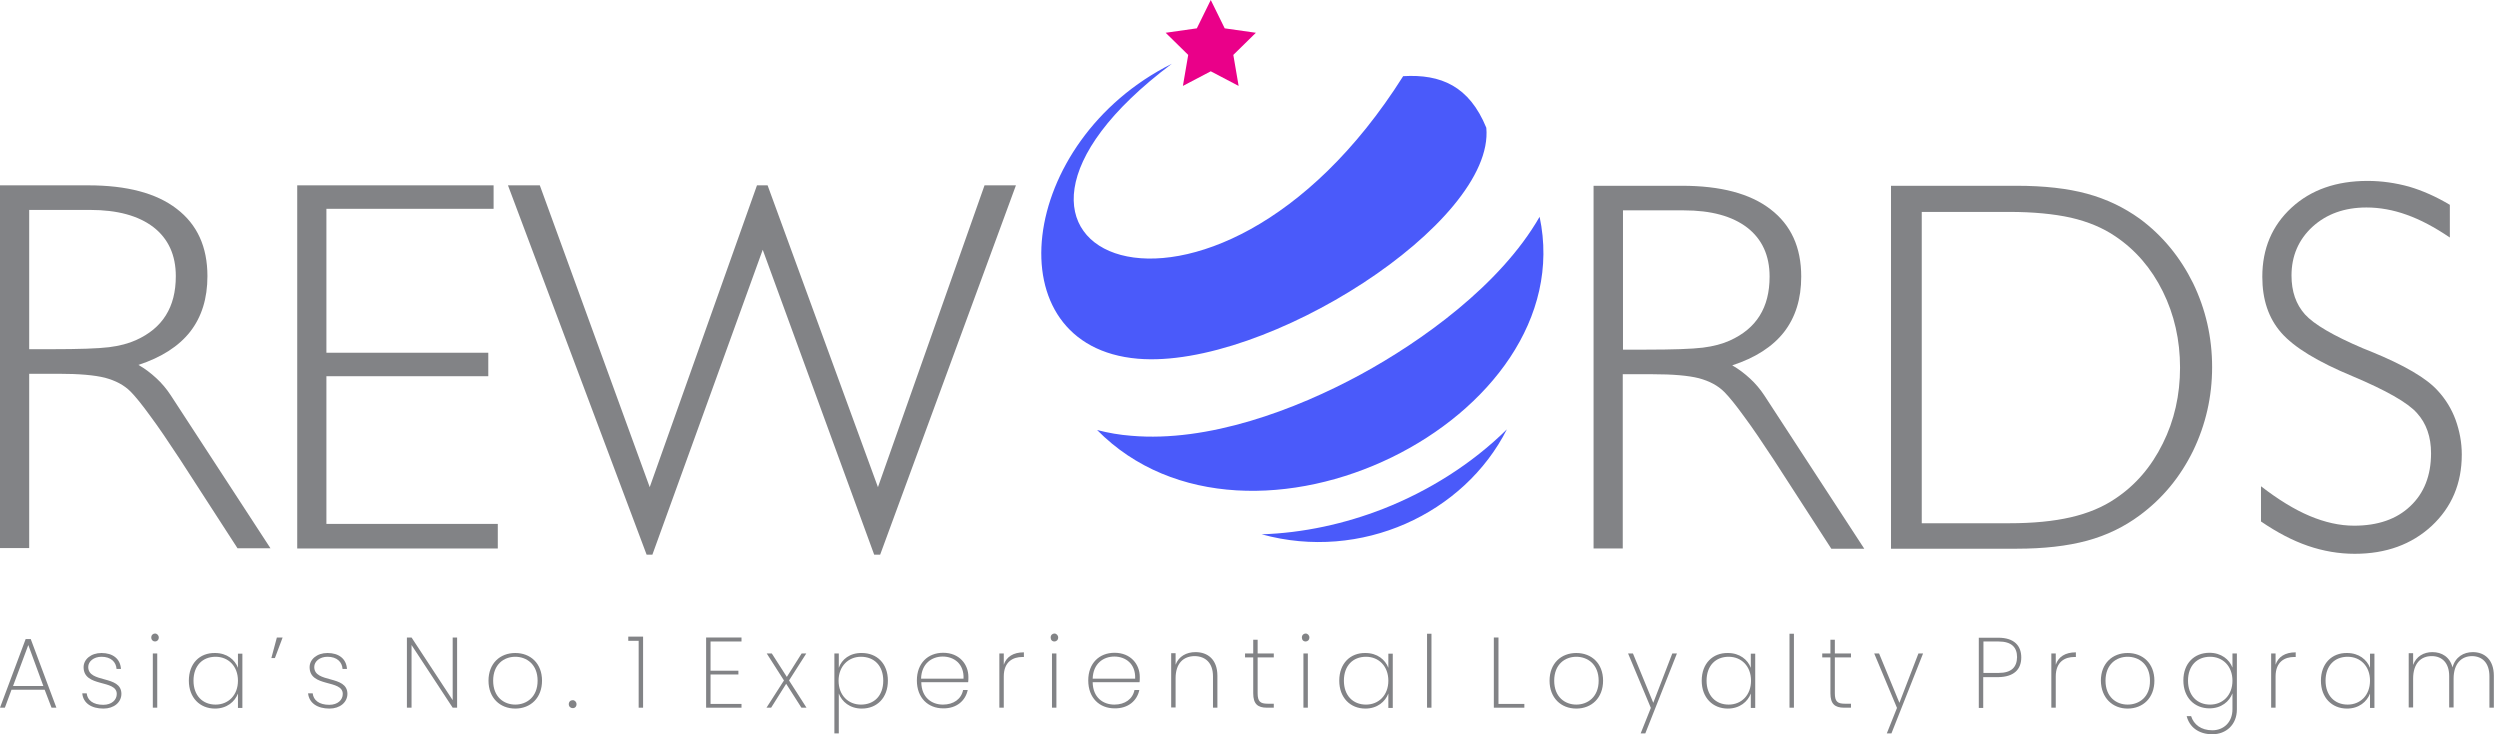 <svg width="286" height="84" viewBox="0 0 286 84" fill="none" xmlns="http://www.w3.org/2000/svg">
<path fill-rule="evenodd" clip-rule="evenodd" d="M134.059 7.295C116.375 16.111 113.542 39.619 130.163 41.037C144.735 42.279 171.046 25.509 170.034 14.616C168.086 9.854 164.848 8.461 160.522 8.714C138.562 43.52 105.193 28.929 134.059 7.295Z" fill="#4A5AFA"/>
<path fill-rule="evenodd" clip-rule="evenodd" d="M125.508 49.194C142.914 66.85 181.065 48.029 176.131 24.8C171.628 32.653 162.546 39.087 155.715 42.811C148.125 46.94 138.183 50.613 129.43 49.853C128.089 49.752 126.773 49.524 125.508 49.194Z" fill="#4A5AFA"/>
<path fill-rule="evenodd" clip-rule="evenodd" d="M144.331 61.125C155.715 64.266 167.504 58.77 172.387 49.118C168.365 53.095 163.381 56.186 158.296 58.187C153.843 59.935 149.062 60.973 144.331 61.125Z" fill="#4A5AFA"/>
<path d="M0 21.203H10.094C14.496 21.203 17.886 22.089 20.214 23.888C22.567 25.686 23.73 28.245 23.73 31.589C23.73 34.147 23.073 36.25 21.757 37.947C20.442 39.619 18.468 40.885 15.837 41.747C16.596 42.177 17.254 42.684 17.886 43.267C18.494 43.824 19.05 44.483 19.531 45.217L30.941 62.721H27.171L20.568 52.513C19.253 50.511 18.139 48.865 17.178 47.573C16.242 46.281 15.483 45.344 14.926 44.786C14.193 44.052 13.231 43.545 12.017 43.216C10.803 42.912 9.057 42.76 6.704 42.76H3.339V62.696H0V21.203ZM3.339 24.015V39.948H5.895C9.057 39.948 11.233 39.872 12.472 39.72C13.687 39.568 14.724 39.289 15.559 38.91C17.077 38.226 18.215 37.288 18.974 36.072C19.733 34.856 20.113 33.387 20.113 31.589C20.113 29.182 19.253 27.308 17.558 25.99C15.837 24.673 13.434 24.015 10.297 24.015H3.339Z" fill="#828386"/>
<path d="M34.002 62.747V21.203H56.467V23.888H37.341V40.353H55.86V43.039H37.341V59.935H56.948V62.747H34.002Z" fill="#828386"/>
<path d="M74.328 55.73L86.598 21.203H87.813L100.437 55.73L112.631 21.203H116.223L100.69 63.456H100.007L87.256 28.574L74.632 63.456H73.974L58.112 21.203H61.755L74.328 55.73Z" fill="#828386"/>
<path d="M182.33 21.253H192.424C196.826 21.253 200.216 22.14 202.544 23.939C204.896 25.737 206.06 28.296 206.06 31.639C206.06 34.198 205.402 36.3 204.087 37.998C202.771 39.67 200.798 40.936 198.167 41.797C198.926 42.228 199.584 42.735 200.216 43.317C200.823 43.875 201.38 44.533 201.86 45.268L213.27 62.772H209.501L202.898 52.563C201.582 50.562 200.469 48.916 199.508 47.624C198.572 46.332 197.813 45.395 197.256 44.837C196.522 44.103 195.561 43.596 194.347 43.267C193.132 42.963 191.387 42.811 189.034 42.811H185.644V62.747H182.304V21.253H182.33ZM185.669 24.065V39.999H188.224C191.387 39.999 193.562 39.923 194.802 39.771C196.016 39.619 197.054 39.34 197.889 38.96C199.406 38.276 200.545 37.339 201.304 36.123C202.063 34.907 202.442 33.438 202.442 31.639C202.442 29.233 201.582 27.358 199.887 26.041C198.167 24.724 195.763 24.065 192.626 24.065H185.669Z" fill="#828386"/>
<path d="M230.701 21.253C233.864 21.253 236.545 21.557 238.772 22.165C240.998 22.773 242.997 23.736 244.793 25.028C247.399 26.953 249.423 29.436 250.89 32.399C252.332 35.389 253.066 38.58 253.066 42C253.066 45.395 252.332 48.586 250.89 51.575C249.423 54.565 247.399 57.022 244.793 58.947C243.022 60.264 240.998 61.252 238.746 61.86C236.495 62.468 233.813 62.772 230.701 62.772H216.331V21.253H230.701ZM229.866 24.243H219.848V59.859H229.866C232.599 59.859 234.926 59.631 236.9 59.175C238.873 58.719 240.568 58.01 241.985 57.047C244.312 55.502 246.108 53.399 247.424 50.739C248.739 48.105 249.397 45.192 249.397 42.051C249.397 38.91 248.739 35.996 247.424 33.337C246.108 30.677 244.287 28.574 241.985 27.029C240.568 26.066 238.873 25.357 236.9 24.901C234.952 24.471 232.599 24.243 229.866 24.243Z" fill="#828386"/>
<path d="M280.237 27.156C278.516 25.99 276.897 25.129 275.329 24.572C273.785 24.015 272.242 23.736 270.724 23.736C268.22 23.736 266.17 24.471 264.551 25.94C262.957 27.409 262.148 29.284 262.148 31.513C262.148 33.337 262.654 34.806 263.691 35.971C264.728 37.111 266.929 38.403 270.319 39.847C270.522 39.923 270.825 40.05 271.205 40.202C275.05 41.772 277.606 43.267 278.896 44.711C279.781 45.673 280.464 46.788 280.92 48.029C281.375 49.296 281.628 50.613 281.628 52.006C281.628 55.325 280.464 58.035 278.187 60.163C275.885 62.291 272.951 63.355 269.383 63.355C267.587 63.355 265.791 63.051 264.02 62.443C262.249 61.835 260.478 60.898 258.657 59.656V55.629C260.63 57.148 262.477 58.288 264.222 59.023C265.968 59.758 267.663 60.138 269.308 60.138C272.014 60.138 274.165 59.403 275.733 57.908C277.302 56.439 278.112 54.413 278.112 51.854C278.112 49.98 277.58 48.434 276.492 47.244C275.43 46.053 272.976 44.66 269.13 43.039C265.158 41.392 262.452 39.745 260.984 38.074C259.517 36.402 258.808 34.274 258.808 31.665C258.808 28.448 259.922 25.813 262.148 23.761C264.374 21.709 267.284 20.696 270.851 20.696C272.47 20.696 274.038 20.924 275.607 21.355C277.15 21.811 278.693 22.495 280.262 23.432V27.156H280.237Z" fill="#828386"/>
<path d="M4.959 78.478H1.493L3.238 73.791L4.959 78.478ZM5.895 80.96H6.451L3.517 73.107H2.935L0 80.96H0.557L1.316 78.908H5.11L5.895 80.96Z" fill="#828386"/>
<path d="M11.84 81.061C13.029 81.061 13.889 80.352 13.889 79.364C13.864 77.186 10.094 78.199 10.094 76.299C10.094 75.666 10.727 75.134 11.612 75.134C12.7 75.134 13.282 75.742 13.332 76.527H13.838C13.763 75.362 12.902 74.703 11.612 74.703C10.398 74.703 9.563 75.438 9.563 76.324C9.563 78.68 13.358 77.692 13.358 79.389C13.358 80.073 12.776 80.631 11.815 80.631C10.651 80.631 9.993 80.099 9.917 79.314H9.411C9.512 80.453 10.474 81.061 11.84 81.061Z" fill="#828386"/>
<path d="M17.735 73.386C17.962 73.386 18.165 73.209 18.165 72.93C18.165 72.677 17.962 72.474 17.735 72.474C17.507 72.474 17.305 72.651 17.305 72.93C17.305 73.209 17.507 73.386 17.735 73.386ZM17.482 74.754V80.96H17.988V74.754H17.482Z" fill="#828386"/>
<path d="M27.222 77.87C27.222 79.542 26.109 80.606 24.666 80.606C23.174 80.606 22.137 79.567 22.137 77.87C22.137 76.147 23.174 75.134 24.666 75.134C26.109 75.134 27.222 76.198 27.222 77.87ZM21.605 77.87C21.605 79.82 22.87 81.061 24.591 81.061C25.957 81.061 26.867 80.276 27.222 79.339V80.986H27.728V74.779H27.222V76.4C26.867 75.463 25.957 74.703 24.591 74.703C22.845 74.678 21.605 75.894 21.605 77.87Z" fill="#828386"/>
<path d="M31.042 75.286H31.447L32.332 72.93H31.674L31.042 75.286Z" fill="#828386"/>
<path d="M37.696 81.061C38.885 81.061 39.745 80.352 39.745 79.364C39.719 77.186 35.95 78.199 35.95 76.299C35.95 75.666 36.582 75.134 37.468 75.134C38.556 75.134 39.138 75.742 39.188 76.527H39.694C39.618 75.362 38.758 74.703 37.468 74.703C36.253 74.703 35.419 75.438 35.419 76.324C35.419 78.68 39.213 77.692 39.213 79.389C39.213 80.073 38.632 80.631 37.67 80.631C36.506 80.631 35.849 80.099 35.773 79.314H35.242C35.368 80.453 36.329 81.061 37.696 81.061Z" fill="#828386"/>
<path d="M52.293 72.93H51.787V80.099L47.081 72.93H46.55V80.96H47.081V73.791L51.787 80.96H52.293V72.93Z" fill="#828386"/>
<path d="M58.947 80.605C57.656 80.605 56.417 79.744 56.417 77.87C56.417 75.995 57.656 75.134 58.947 75.134C60.237 75.134 61.502 75.995 61.502 77.87C61.502 79.744 60.237 80.605 58.947 80.605ZM58.947 81.061C60.692 81.061 62.008 79.846 62.008 77.87C62.008 75.894 60.692 74.703 58.947 74.703C57.201 74.703 55.885 75.894 55.885 77.87C55.885 79.846 57.201 81.061 58.947 81.061Z" fill="#828386"/>
<path d="M65.524 81.011C65.777 81.011 65.954 80.834 65.954 80.555C65.954 80.302 65.752 80.099 65.524 80.099C65.271 80.099 65.069 80.276 65.069 80.555C65.069 80.834 65.271 81.011 65.524 81.011Z" fill="#828386"/>
<path d="M73.063 73.31V80.96H73.569V72.829H71.874V73.31H73.063Z" fill="#828386"/>
<path d="M84.828 73.386V72.93H80.78V80.96H84.828V80.529H81.286V77.16H84.473V76.73H81.286V73.386H84.828Z" fill="#828386"/>
<path d="M91.683 80.96H92.265L90.267 77.844L92.24 74.754H91.709L90.014 77.439L88.293 74.754H87.712L89.685 77.844L87.686 80.96H88.218L89.938 78.224L91.683 80.96Z" fill="#828386"/>
<path d="M101.044 77.87C101.044 79.592 100.007 80.606 98.489 80.606C97.047 80.606 95.934 79.542 95.934 77.87C95.934 76.223 97.047 75.134 98.489 75.134C100.007 75.134 101.044 76.147 101.044 77.87ZM95.959 76.4V74.754H95.453V83.899H95.959V79.339C96.313 80.276 97.224 81.061 98.59 81.061C100.336 81.061 101.575 79.82 101.575 77.87C101.575 75.894 100.31 74.703 98.59 74.703C97.224 74.678 96.288 75.438 95.959 76.4Z" fill="#828386"/>
<path d="M110.708 78.934H110.177C109.975 79.972 109.089 80.606 107.875 80.606C106.585 80.606 105.421 79.795 105.396 78.047H110.759C110.784 77.844 110.784 77.692 110.784 77.439C110.784 75.995 109.747 74.678 107.9 74.678C106.155 74.678 104.89 75.869 104.89 77.844C104.89 79.846 106.18 81.036 107.9 81.036C109.443 81.062 110.455 80.15 110.708 78.934ZM107.85 75.109C109.114 75.109 110.304 75.919 110.228 77.642H105.37C105.421 75.919 106.585 75.109 107.85 75.109Z" fill="#828386"/>
<path d="M114.832 77.388C114.832 75.691 115.895 75.159 116.957 75.159H117.134V74.627C115.92 74.627 115.136 75.134 114.832 76.046V74.754H114.326V80.96H114.832V77.388Z" fill="#828386"/>
<path d="M120.625 73.386C120.853 73.386 121.056 73.209 121.056 72.93C121.056 72.677 120.853 72.474 120.625 72.474C120.398 72.474 120.195 72.651 120.195 72.93C120.195 73.209 120.373 73.386 120.625 73.386ZM120.347 74.754V80.96H120.853V74.754H120.347Z" fill="#828386"/>
<path d="M130.34 78.934H129.784C129.581 79.972 128.696 80.606 127.481 80.606C126.191 80.606 125.027 79.795 125.002 78.047H130.366C130.391 77.844 130.391 77.692 130.391 77.439C130.391 75.995 129.354 74.678 127.507 74.678C125.761 74.678 124.496 75.869 124.496 77.844C124.496 79.846 125.786 81.036 127.507 81.036C129.075 81.062 130.087 80.15 130.34 78.934ZM127.481 75.109C128.746 75.109 129.936 75.919 129.86 77.642H125.002C125.053 75.919 126.217 75.109 127.481 75.109Z" fill="#828386"/>
<path d="M138.765 77.363V80.96H139.271V77.312C139.271 75.438 138.158 74.602 136.766 74.602C135.729 74.602 134.844 75.083 134.489 76.046V74.729H133.983V80.935H134.489V77.591C134.489 75.869 135.4 75.058 136.69 75.058C137.93 75.083 138.765 75.869 138.765 77.363Z" fill="#828386"/>
<path d="M143.369 73.183V74.754H142.433V75.21H143.369V79.314C143.369 80.53 143.875 80.96 144.938 80.96H145.722V80.504H145.014C144.179 80.504 143.875 80.251 143.875 79.314V75.21H145.722V74.754H143.875V73.183H143.369Z" fill="#828386"/>
<path d="M149.365 73.386C149.593 73.386 149.795 73.209 149.795 72.93C149.795 72.677 149.593 72.474 149.365 72.474C149.137 72.474 148.935 72.651 148.935 72.93C148.935 73.209 149.112 73.386 149.365 73.386ZM149.112 74.754V80.96H149.618V74.754H149.112Z" fill="#828386"/>
<path d="M158.827 77.87C158.827 79.542 157.714 80.606 156.272 80.606C154.779 80.606 153.742 79.567 153.742 77.87C153.742 76.147 154.779 75.134 156.272 75.134C157.714 75.134 158.827 76.198 158.827 77.87ZM153.211 77.87C153.211 79.82 154.476 81.061 156.196 81.061C157.562 81.061 158.473 80.276 158.827 79.339V80.986H159.333V74.779H158.827V76.4C158.473 75.463 157.562 74.703 156.196 74.703C154.476 74.678 153.211 75.894 153.211 77.87Z" fill="#828386"/>
<path d="M163.76 72.499H163.254V80.96H163.76V72.499Z" fill="#828386"/>
<path d="M171.426 72.93H170.895V80.96H174.386V80.529H171.426V72.93Z" fill="#828386"/>
<path d="M180.331 80.605C179.041 80.605 177.801 79.744 177.801 77.87C177.801 75.995 179.041 75.134 180.331 75.134C181.621 75.134 182.886 75.995 182.886 77.87C182.886 79.744 181.621 80.605 180.331 80.605ZM180.331 81.061C182.077 81.061 183.392 79.846 183.392 77.87C183.392 75.894 182.077 74.703 180.331 74.703C178.585 74.703 177.27 75.894 177.27 77.87C177.27 79.846 178.585 81.061 180.331 81.061Z" fill="#828386"/>
<path d="M191.311 74.754L189.135 80.403L186.808 74.754H186.251L188.857 80.986L187.693 83.899H188.224L191.842 74.754H191.311Z" fill="#828386"/>
<path d="M200.317 77.87C200.317 79.542 199.204 80.606 197.762 80.606C196.269 80.606 195.232 79.567 195.232 77.87C195.232 76.147 196.269 75.134 197.762 75.134C199.204 75.134 200.317 76.198 200.317 77.87ZM194.676 77.87C194.676 79.82 195.94 81.061 197.661 81.061C199.027 81.061 199.938 80.276 200.292 79.339V80.986H200.798V74.779H200.292V76.4C199.938 75.463 199.027 74.703 197.661 74.703C195.94 74.678 194.676 75.894 194.676 77.87Z" fill="#828386"/>
<path d="M205.225 72.499H204.719V80.96H205.225V72.499Z" fill="#828386"/>
<path d="M209.4 73.183V74.754H208.464V75.21H209.4V79.314C209.4 80.53 209.906 80.96 210.968 80.96H211.752V80.504H211.044C210.209 80.504 209.906 80.251 209.906 79.314V75.21H211.752V74.754H209.906V73.183H209.4Z" fill="#828386"/>
<path d="M219.469 74.754L217.293 80.403L214.965 74.754H214.409L217.015 80.986L215.851 83.899H216.382L220 74.754H219.469Z" fill="#828386"/>
<path d="M231.233 75.21C231.233 73.893 230.448 72.955 228.601 72.955H226.375V80.986H226.881V77.464H228.601C230.372 77.439 231.233 76.603 231.233 75.21ZM228.627 76.983H226.906V73.386H228.627C230.145 73.386 230.752 74.07 230.752 75.184C230.727 76.299 230.145 76.983 228.627 76.983Z" fill="#828386"/>
<path d="M235.179 77.388C235.179 75.691 236.242 75.159 237.304 75.159H237.481V74.627C236.267 74.627 235.483 75.134 235.179 76.046V74.754H234.673V80.96H235.179V77.388Z" fill="#828386"/>
<path d="M243.401 80.605C242.111 80.605 240.871 79.744 240.871 77.87C240.871 75.995 242.111 75.134 243.401 75.134C244.692 75.134 245.957 75.995 245.957 77.87C245.982 79.744 244.717 80.605 243.401 80.605ZM243.401 81.061C245.147 81.061 246.463 79.846 246.463 77.87C246.463 75.894 245.147 74.703 243.401 74.703C241.656 74.703 240.34 75.894 240.34 77.87C240.366 79.846 241.681 81.061 243.401 81.061Z" fill="#828386"/>
<path d="M255.393 77.87C255.393 79.542 254.28 80.606 252.838 80.606C251.345 80.606 250.308 79.567 250.308 77.87C250.308 76.147 251.345 75.134 252.838 75.134C254.28 75.134 255.393 76.198 255.393 77.87ZM252.762 74.678C251.016 74.678 249.777 75.894 249.777 77.844C249.777 79.795 251.042 81.036 252.762 81.036C254.128 81.036 255.039 80.251 255.393 79.314V81.138C255.393 82.632 254.381 83.544 253.091 83.544C251.801 83.544 250.966 82.885 250.662 81.923H250.156C250.46 83.164 251.522 84 253.091 84C254.659 84 255.899 82.911 255.899 81.163V74.754H255.393V76.375C255.039 75.438 254.103 74.678 252.762 74.678Z" fill="#828386"/>
<path d="M260.326 77.388C260.326 75.691 261.389 75.159 262.451 75.159H262.629V74.627C261.414 74.627 260.63 75.134 260.326 76.046V74.754H259.82V80.96H260.326V77.388Z" fill="#828386"/>
<path d="M271.129 77.87C271.129 79.542 270.016 80.606 268.574 80.606C267.081 80.606 266.044 79.567 266.044 77.87C266.044 76.147 267.081 75.134 268.574 75.134C270.016 75.134 271.129 76.198 271.129 77.87ZM265.513 77.87C265.513 79.82 266.778 81.061 268.498 81.061C269.864 81.061 270.775 80.276 271.129 79.339V80.986H271.635V74.779H271.129V76.4C270.775 75.463 269.864 74.703 268.498 74.703C266.778 74.678 265.513 75.894 265.513 77.87Z" fill="#828386"/>
<path d="M284.79 77.363V80.96H285.296V77.312C285.296 75.438 284.209 74.602 282.893 74.602C281.831 74.602 280.894 75.159 280.566 76.35C280.262 75.159 279.351 74.602 278.263 74.602C277.277 74.602 276.417 75.083 276.062 76.071V74.729H275.556V80.935H276.062V77.642C276.062 75.894 276.948 75.058 278.187 75.058C279.377 75.058 280.186 75.843 280.186 77.338V80.935H280.692V77.642C280.692 75.894 281.603 75.058 282.817 75.058C284.006 75.083 284.79 75.869 284.79 77.363Z" fill="#828386"/>
<path fill-rule="evenodd" clip-rule="evenodd" d="M141.092 6.282L143.673 3.749L140.106 3.242L138.512 0L136.918 3.242L133.351 3.749L135.931 6.282L135.324 9.829L138.512 8.157L141.699 9.829L141.092 6.282Z" fill="#EA0089"/>
</svg>

